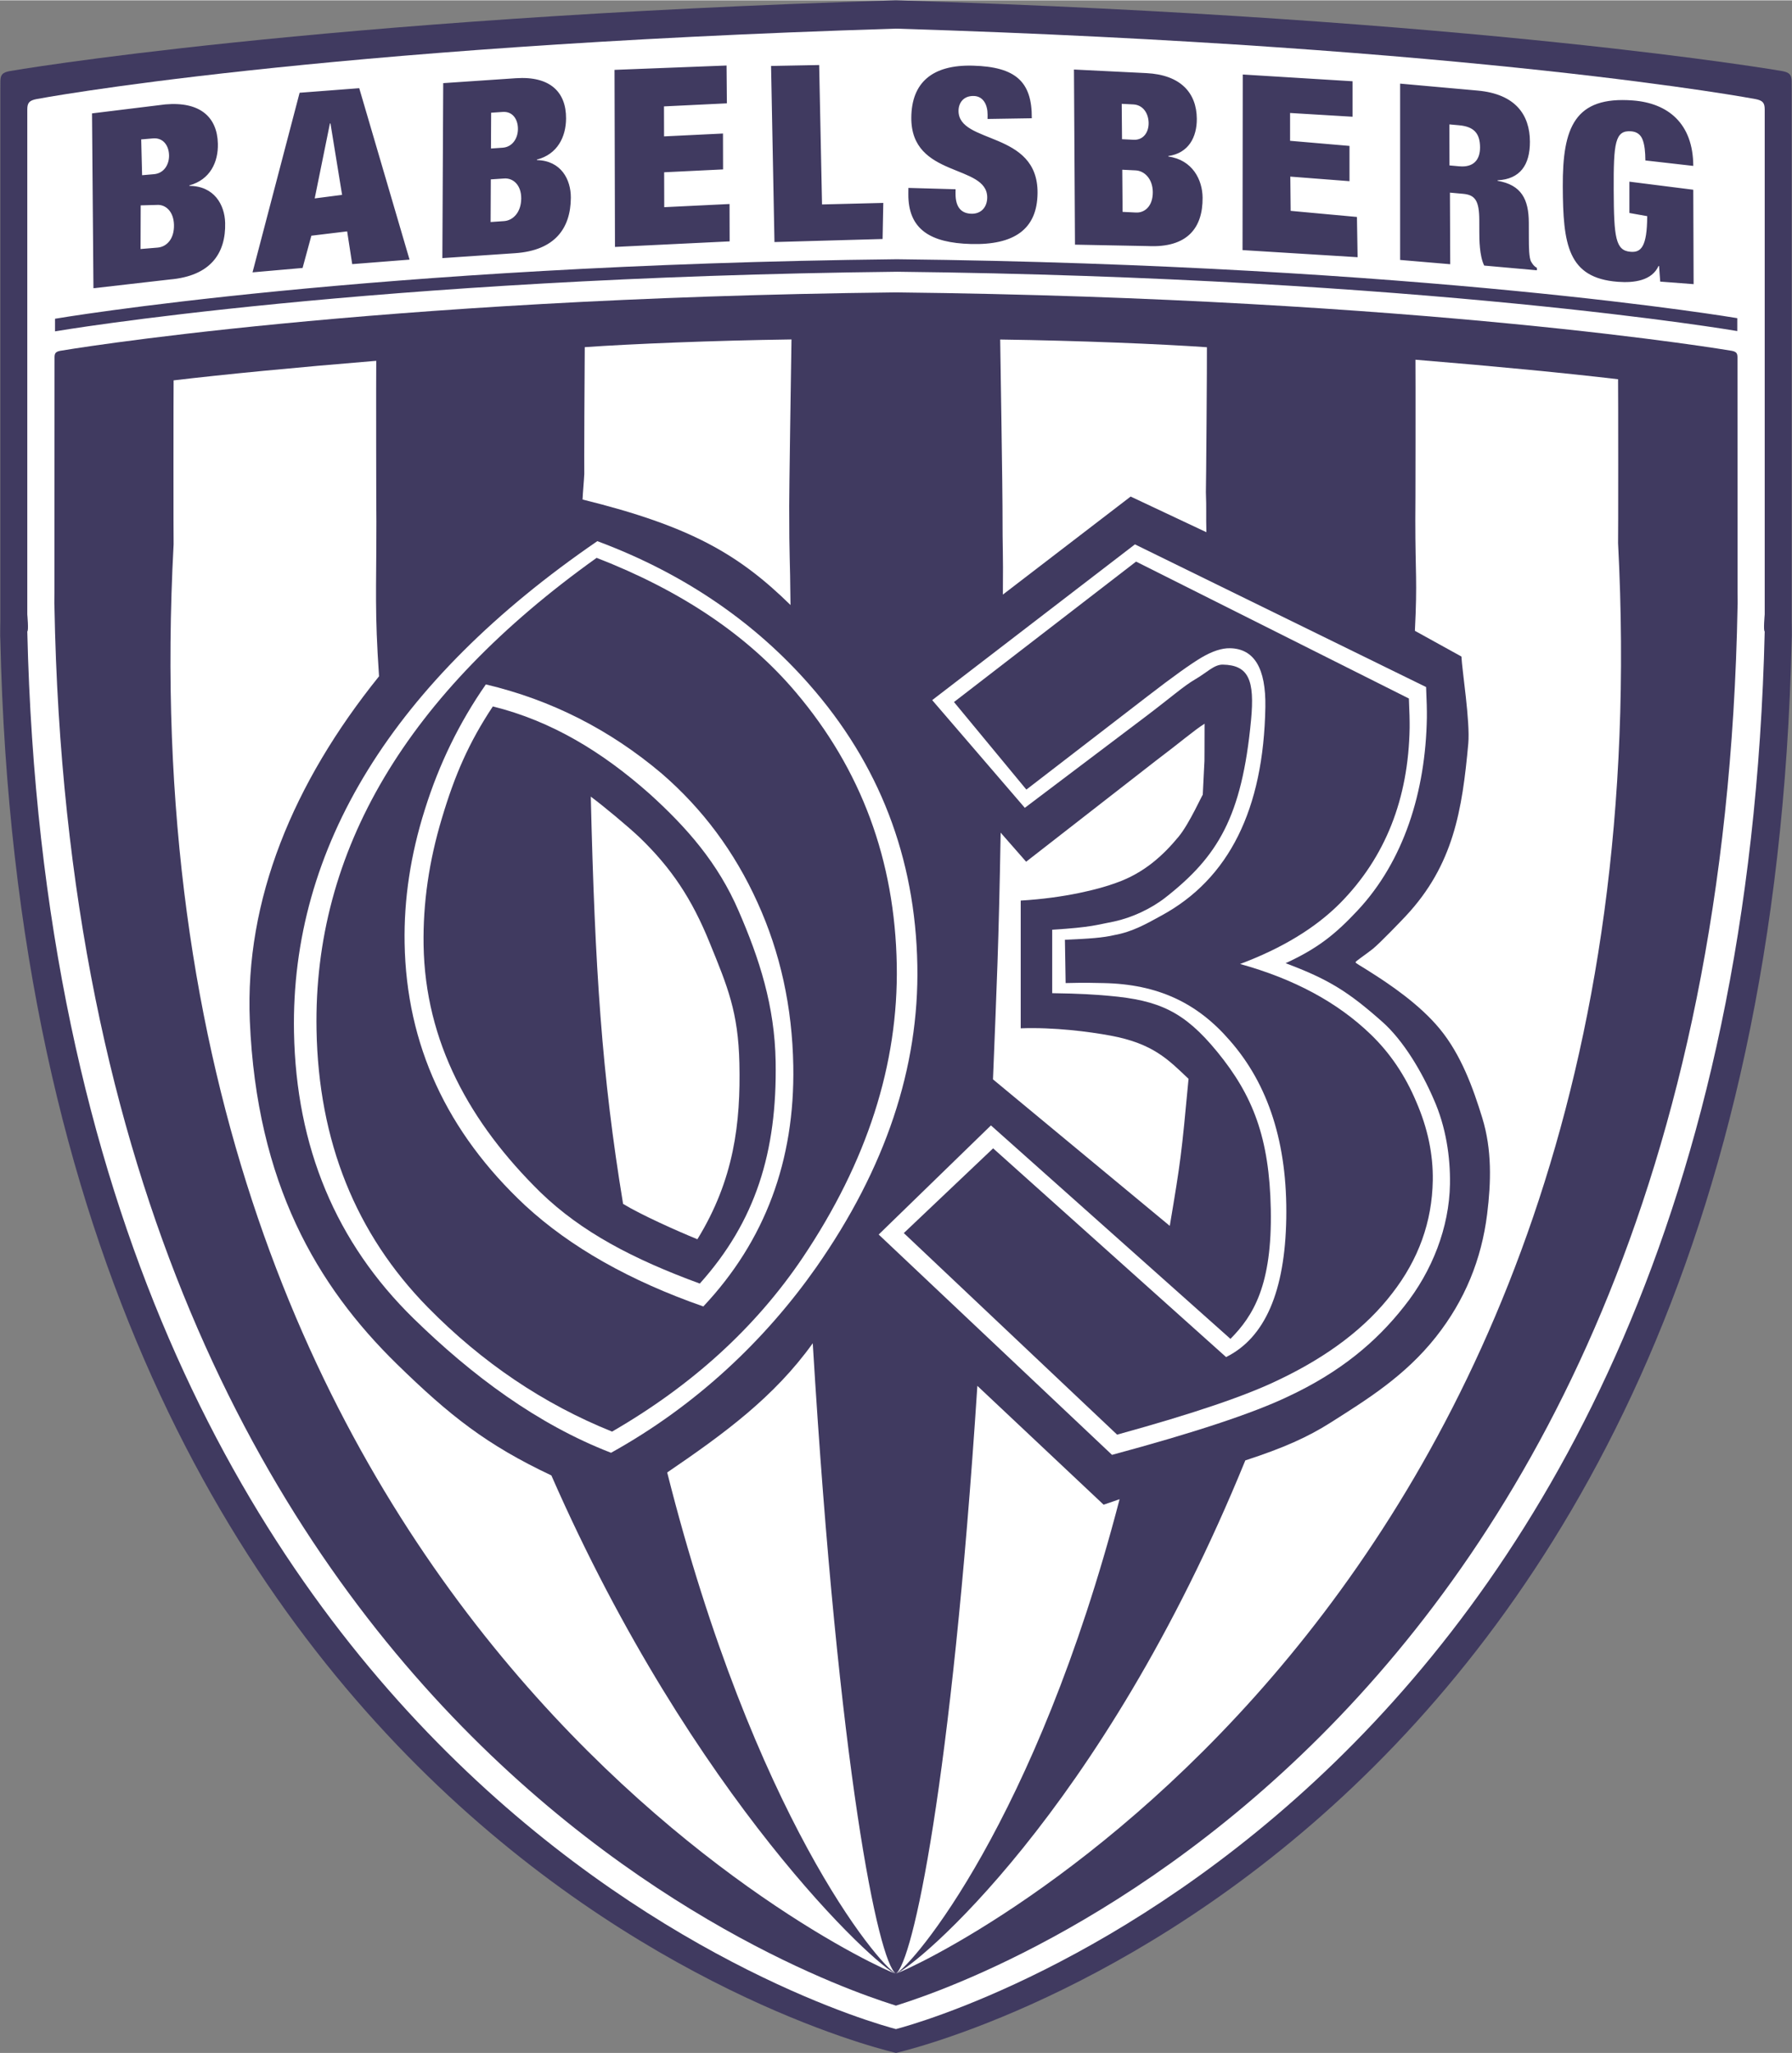 <svg height="2500" viewBox="-.05 0 494.154 566" width="2182" xmlns="http://www.w3.org/2000/svg"><rect x="-.05" y="0" width="494.154" height="566" fill="#808080" stroke="none"/><path d="m247.014 0c-160.561 4.947-244.368 19.513-244.454 19.531-1.964.386-2.506 1.035-2.506 2.848 0 0-.013 2.196-.013 2.934v145.607c0 .738-.091 4.866 0 5.297 7.435 337.686 247.505 389.783 246.986 389.783s239.551-52.097 246.989-389.784c.088-.431 0-4.559 0-5.297v-145.606c0-.738-.016-2.934-.016-2.934 0-1.813-.542-2.462-2.509-2.848-.086-.018-83.917-14.584-244.477-19.531" fill="#403a60"/><path d="m7.476 30.091c0-1.81.542-2.459 2.509-2.848.086-.016 76.469-14.485 237.029-19.429 160.563 4.945 236.966 19.414 237.055 19.429 1.966.389 2.509 1.038 2.509 2.848v139.246c0 .037-.422 4.605 0 4.676-7.488 320.378-228.66 382.552-239.564 385.411-10.904-2.86-232.053-65.034-239.538-385.412.42-.07 0-4.639 0-4.676z" fill="#fff"/><path d="m479.017 91.204c-.055-.01-86.22-14.758-231.636-16.357-145.413 1.598-232.201 16.427-232.259 16.438v-3.477c.057-.01 86.718-14.808 232.131-16.41 145.417 1.602 231.71 16.238 231.764 16.251z" fill="#403a60"/><path d="m247.014 552.955c-8.585-2.874-226.277-66.717-232.053-385.929-.057-.271 0-3.273 0-3.734l.026-63.014v-1.844c0-1.137.349-1.544 1.583-1.787.055-.01 85.028-14.505 230.444-16.107 145.416 1.602 230.415 16.097 230.47 16.107 1.234.243 1.586.649 1.586 1.787v1.844l.023 63.014c0 .461.057 3.463 0 3.734-5.777 319.211-223.494 383.055-232.079 385.929" fill="#403a60"/><g fill="#fff"><path d="m104.472 186.4c-1.226-18.199-.733-22.888-.73-42.729-.057-.269-.091-41.889-.042-44.265-22.181 1.823-42.001 3.745-55.874 5.391-.047 2.374-.055 44.915 0 45.188-15.89 295.049 190.571 391.32 199.156 394.194-5.023-1.682-55.738-47.888-94.991-137.425-17.886-8.432-28.067-16.516-42.602-30.711-22.082-21.604-38.653-49.886-40.549-94.623-1.409-33.357 11.951-65.623 35.632-95.02m113.465-19.659c-.125-14.552-.362-11.746-.36-27.295-.06-.269.582-43.561.631-45.935-21.386.292-44.44 1.241-57.008 2.128-.05 2.374-.188 34.712-.131 34.981-.063 1.56-.422 5.482-.477 7.031 29.894 7.371 43.129 15.179 57.345 29.09"/><path d="m224.072 370.308c-10.607 14.816-24.445 24.942-40.14 35.627 23.897 94.756 58.283 135.79 63.053 138.179-4.791-3.174-15.796-55.728-22.913-173.806m45.391 11.748c-7.148 109.875-17.849 159.017-22.478 162.086 4.593-2.306 38.525-41.783 61.697-130.83l-4.4 1.515z"/><path d="m378.552 261.528c2.024-1.664 7.673-7.55 9.055-9.029 13.175-14.093 15.559-29.23 17.231-47.567.545-5.983-1.711-20.107-1.891-23.983l-12.836-7.091c.707-14.049.12-15.507.117-30.49.055-.271.089-41.892.04-44.265 22.181 1.82 42.001 3.742 55.871 5.388.052 2.376.06 44.917 0 45.186 15.361 295.359-190.568 391.594-199.156 394.465 5.062-1.693 56.507-43.767 96.367-141.53 10.469-3.411 17.155-6.374 23.592-10.468 9.83-6.249 20.408-12.743 28.98-23.589 7.97-10.087 12.563-21.341 14.12-33.901 1.08-8.719 1.351-17.698-1.348-26.484-2.499-8.121-5.798-17.382-11.759-24.593-5.55-6.721-13.697-12.216-19.391-15.81-2.616-1.671-3.662-2.178-3.79-2.49-.12-.28 2.496-1.907 4.798-3.749m-210.106 138.982c-20.28-7.837-38.345-21.292-54.431-37.004-21.414-20.947-32.409-47.272-32.994-78.975-.936-50.892 27.392-96.806 83.646-135.398 25.149 9.373 44.146 23.289 58.333 39.401 19.391 21.978 29.358 47.823 29.911 77.541.519 28.234-8.786 56.014-27.908 83.33-13.911 19.802-32.846 37.956-56.557 51.105"/></g><path d="m168.73 394.671c-18.879-7.6-35.807-19.012-50.785-34.245-19.93-20.309-30.167-45.828-30.709-76.563-.871-49.34 24.875-92.711 77.238-130.125 23.409 9.089 41.714 21.438 54.924 37.06 18.047 21.305 27.327 46.362 27.84 75.172.482 27.371-8.176 54.301-25.976 80.785-12.951 19.197-30.46 35.168-52.532 47.916" fill="#403a60"/><path d="m332.618 146.67c-.13-4.601.047-6.356-.139-11.053.055-.274.336-37.579.285-39.952-12.568-.887-35.623-1.836-57.008-2.128.052 2.373.693 45.666.636 45.937.002 14.717.219 10.57.107 24.393l35.231-27.032zm-138.721 213.492c16.993-18.063 25.263-40.181 24.807-66.352-.287-16.208-3.576-31.22-9.872-45.042-6.298-13.939-15.108-25.793-26.427-35.568-14.333-12.119-30.495-20.306-48.477-24.562-7.289 10.456-12.901 21.962-16.827 34.517-3.936 12.437-5.79 24.718-5.576 36.84.493 27.973 11.595 52.097 33.304 72.376 12.418 11.437 28.773 20.703 49.068 27.791" fill="#fff"/><path d="m242.252 340.331 30.954-30.091 66.047 58.862c6.262-6.327 11.541-14.764 11.123-35.79-.388-19.573-4.861-31.277-14.785-43.386-9.063-11.058-15.968-14.201-29.798-15.416-3.97-.347-7.822-.628-15.695-.732v-17.497c10.996-.681 12.245-1.354 17.093-2.271 4.849-1.043 10.148-3.479 14.201-6.658 14.396-11.303 21.01-22.202 23.537-48.837 1.054-11.079-.663-15.205-7.782-15.334-2.413-.042-4.416 2.214-7.584 4.034-3.171 1.823-6.739 5.046-14.201 10.669l-32.813 24.786-25.542-29.7 55.907-42.948 80.287 39.339c.172 3.755.243 6.575.216 8.453-.352 20.394-6.337 39.505-19.114 53.169-6.225 6.658-11.086 10.494-19.841 14.529 11.866 4.441 17.314 7.871 26.648 16.146 5.853 5.185 10.949 13.822 14.201 21.388 3.367 7.568 4.598 15.901 4.475 23.409-.206 11.885-4.866 23.952-12.643 33.698-7.657 9.756-17.615 18.144-32.097 24.891-9.621 4.587-25.772 9.934-48.454 16.039z" fill="#fff"/><path d="m249.181 339.927 24.63-23.365 64.24 57.558c10.724-5.328 16.25-18.076 16.597-38.254.344-20.532-4.866-36.9-15.635-49.111-8.883-10.25-19.719-15.491-34.871-15.765-3.737-.07-4.408-.128-10.338 0l-.195-11.937c6.882-.305 10.492-.551 13.694-1.312 4.869-.871 8.71-3.046 12.941-5.375 18.61-10.114 28.153-29.275 28.636-57.493.177-10.682-3.072-16.086-9.744-16.211-2.264-.044-4.882.811-7.853 2.558-2.971 1.75-7.952 5.323-14.944 10.719l-33.361 25.702-19.959-24.145 50.211-38.726 75.23 37.753c.165 3.607.229 6.311.206 8.113-.331 19.576-6.71 35.675-19.145 48.297-6.794 6.846-15.995 12.445-27.608 16.795 14.868 4.115 26.86 10.575 35.993 19.39 5.344 5.141 9.537 11.342 12.586 18.605 3.156 7.263 4.673 14.495 4.556 21.701-.19 11.407-3.93 21.792-11.214 31.147-7.177 9.36-17.552 17.281-31.121 23.756-9.019 4.405-23.459 9.321-44.714 15.181zm-56.257 13.924c15.393-17.168 21.331-36.295 20.916-61.167-.258-15.406-4.483-28.396-10.187-41.535-5.701-13.249-14.287-23.021-24.541-32.31-12.983-11.517-26.967-20.086-43.256-24.132-6.601 9.939-10.489 18.893-14.046 30.821-3.565 11.822-5.245 23.495-5.054 35.015.448 26.588 12.641 48.952 32.308 68.225 11.247 10.87 25.479 18.344 43.86 25.083" fill="#403a60"/><path d="m162.862 219.579c1.145 47.708 3.054 76.836 8.909 112.302 4.968 3.036 14.85 7.443 20.488 9.751 10.117-16.457 11.953-32.076 11.582-48.532-.313-14.12-3.257-21.122-8.173-33.171-4.916-12.148-10.546-20.621-19.388-29.139-3.37-3.173-9.866-8.566-13.418-11.211m110.907 77.963 48.753 40.403c3.041-18.12 3.187-19.314 5.177-40.543-5.534-5.24-9.738-9.744-21.529-11.924-5.853-1.085-15.59-2.353-24.755-2.011v-35.224c12.135-.712 21.638-3.145 26.262-4.866 7.743-2.702 13.009-7.587 17.275-12.743 3.02-3.648 6.608-11.814 6.666-11.527.644-14.284.43-4.115.498-19.635-3.012 1.914-6.629 5.083-13.499 10.257l-35.706 27.799-7.026-8.012c-.528 30.776-1.083 42.196-2.116 68.026" fill="#fff"/><path d="m322.118 43.071-.002-.13c5.597-.793 7.902-5.221 7.86-10.294-.058-7.151-4.494-12.109-13.935-12.573l-19.94-.986.282 48.289 20.047.389c10.998.542 15.207-5.06 15.142-13.342-.041-4.943-2.78-10.42-9.454-11.353zm-12.849-14.524 3.195.159c2.697.133 4.204 2.478 4.228 5.148.019 2.54-1.453 4.733-4.146 4.603l-3.195-.156zm3.933 29.974-3.693-.183-.091-11.621 3.69.18c2.415.12 4.7 2.303 4.729 5.978.033 3.875-2.223 5.766-4.635 5.646zm-48.931-28.083c.016-2.12 1.333-4.136 4.22-4.055 2.603.07 3.813 2.425 3.792 5.208l-.01 1.127 12.2-.193c.081-10.14-4.499-14.177-16.201-14.506-11.347-.316-16.952 4.765-17.025 14.31-.133 16.772 21.002 12.722 20.932 22.066-.023 2.587-1.627 4.53-4.374 4.452-2.6-.071-4.397-1.581-4.363-5.623l.008-1.126-13.006-.365-.013 1.656c-.076 9.811 6.11 13.499 17.236 13.809 11.851.331 18.319-3.998 18.394-14.07.137-17.302-21.866-13.343-21.79-22.69zm202.609 21.797-17.614-2.227v8.633l4.911.881c-.039 8.476-1.713 10.043-4.564 9.824-4.17-.318-4.621-3.881-4.676-16.975-.058-13.092.368-16.589 4.827-16.248 1.606.125 2.637.949 3.153 2.342.516 1.33.743 3.247.756 5.691l13.207 1.507c-.049-11.733-6.989-17.309-16.642-18.047-16.086-1.231-19.411 7.467-19.343 23.683.068 16.013 1.351 25.266 15.17 26.32 4.606.355 9.425-.362 11.238-4.363l.146.013.313 4.295 9.211.704zm-111.025 5.824-.094-9.446 16.318 1.262v-9.725l-16.383-1.411v-7.67l17.223 1.035v-9.782l-30.273-1.863-.063 48.418 31.734 1.961-.185-11.097zm-207.851-14v-.138c5.639-1.46 8.015-6.212 8.041-11.353.034-7.229-4.363-11.728-13.843-11.084l-20.034 1.354-.235 48.25 20.032-1.356c11.05-.749 15.356-6.919 15.397-15.296.026-4.999-2.658-10.223-9.358-10.377zm-12.619-13.063 3.208-.217c2.71-.183 4.194 2.011 4.181 4.718-.013 2.566-1.518 4.963-4.23 5.148l-3.208.216zm3.559 29.887-3.706.253.055-11.759 3.708-.25c2.423-.164 4.694 1.779 4.679 5.492-.021 3.92-2.313 6.1-4.736 6.264zm44.171-3.841-.023-9.624 16.245-.79-.023-9.895-16.248.788-.021-8.272 17.346-.84-.091-10.43-30.894 1.2.125 48.827 31.616-1.536-.026-10.302zm42.722-39.196-13.262.253.936 48.558 29.818-.84.19-9.952-16.889.423zm196.381 54.309c-.665-1.002-.673-4.235-.681-6.731l-.01-4.107c-.016-6.4-2.008-10.417-8.62-11.548v-.139c6.236-.315 8.945-4.249 8.927-10.646-.021-7.412-3.998-13.157-14.425-14.094l-21.367-1.919v48.621l13.814 1.176-.081-19.735 3.599.323c3.302.295 4.483 1.815 4.496 7.271l.008 3.234c.005 2.021.019 6.603 1.349 9.284l14.537 1.301-.002-.673c-.881-.481-1.179-1.047-1.544-1.618zm-19.847-26.382-2.72-.242-.029-11.316 2.645.237c4.11.368 5.803 2.204 5.813 6.113.011 3.432-1.818 5.56-5.709 5.208zm-319.801-20.283-12.985 49.523 13.804-1.212 2.42-8.894 9.871-1.194 1.393 9.032 15.81-1.242-13.872-47.272zm4.16 29.134 4.194-20.655.154-.018 3.205 19.696zm-34.561-3.453-.005-.135c5.711-1.575 7.996-6.379 7.865-11.52-.18-7.235-4.806-11.65-14.469-10.818l-20.235 2.483.391 48.213 21.054-2.412c11.261-.97 15.476-7.227 15.265-15.614-.128-5.004-3.025-10.176-9.866-10.197zm-10.015-13.097c2.762-.24 4.345 1.93 4.413 4.634.063 2.569-1.403 5-4.162 5.237l-3.271.282-.248-9.874zm1.265 30.114-4.713.391.042-12.039 4.378-.117c2.467-.214 4.705 1.766 4.799 5.485.1 3.92-2.034 6.069-4.506 6.28z" fill="#403a60"/></svg>
